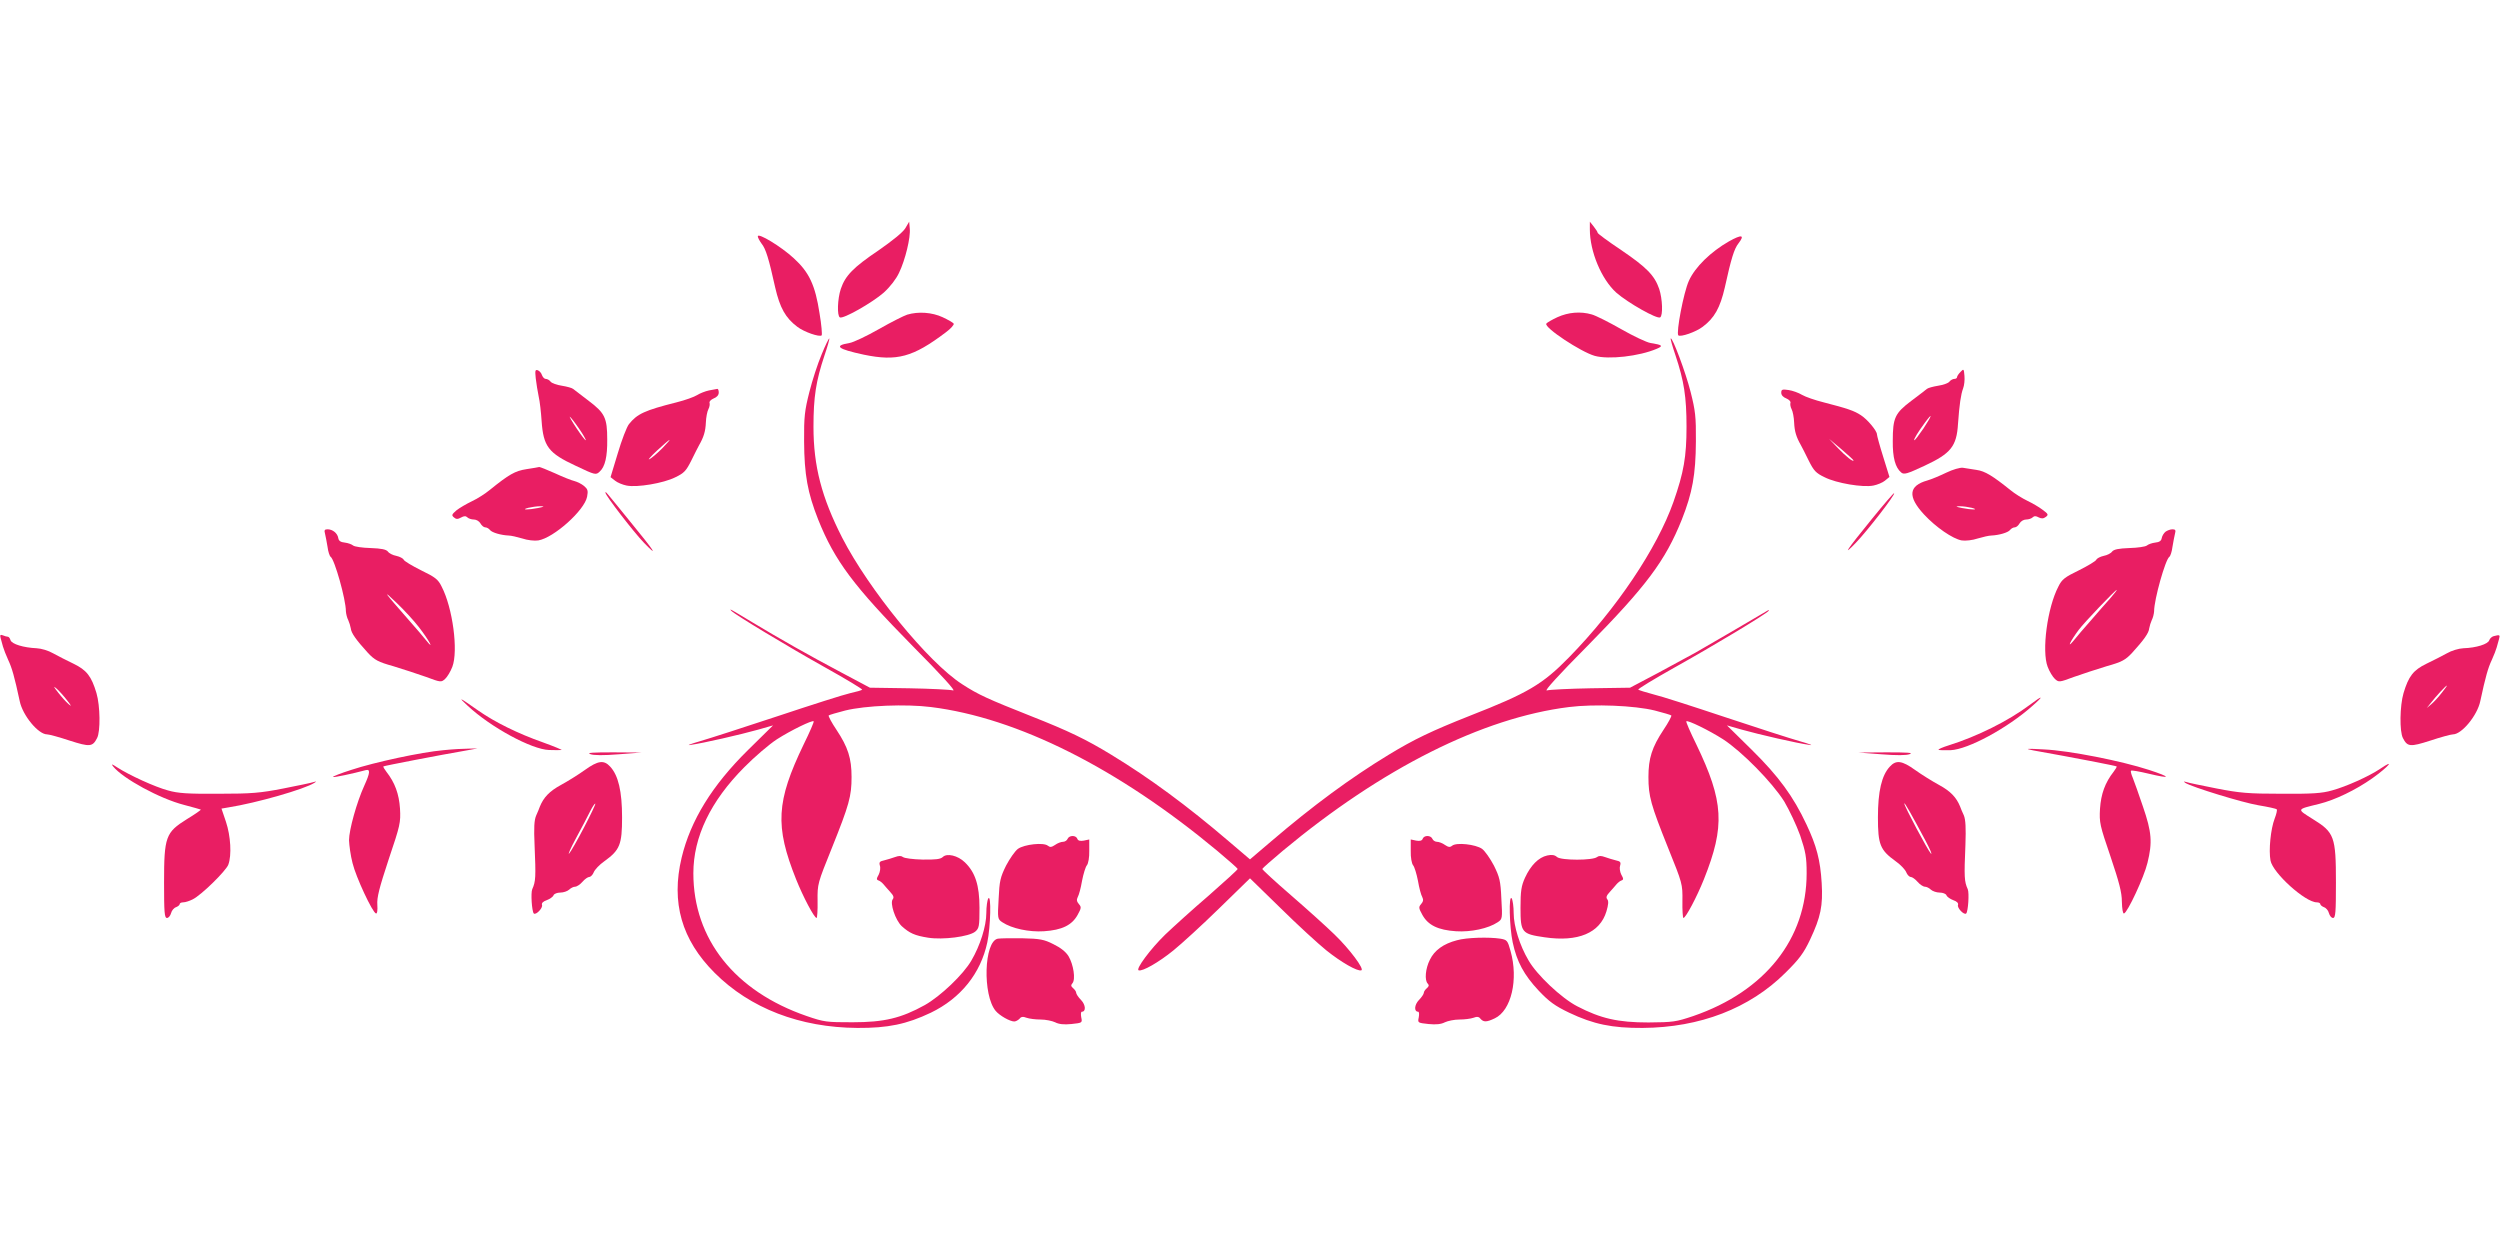 <?xml version="1.0" standalone="no"?>
<!DOCTYPE svg PUBLIC "-//W3C//DTD SVG 20010904//EN"
 "http://www.w3.org/TR/2001/REC-SVG-20010904/DTD/svg10.dtd">
<svg version="1.0" xmlns="http://www.w3.org/2000/svg"
 width="1280pt" height="640pt" viewBox="0 0 1280 640"
 preserveAspectRatio="xMidYMid meet">
<g transform="translate(0,640) scale(0.1,-0.1)"
fill="#e91e63" stroke="none">
<path d="M4635 5231 c-12 -20 -65 -63 -137 -113 -129 -87 -170 -129 -193 -197
-17 -51 -20 -137 -5 -146 16 -10 166 75 225 127 33 30 63 69 78 101 32 66 60
182 55 227 l-3 35 -20 -34z"/>
<path d="M8140 5226 c0 -114 59 -255 135 -324 59 -52 209 -137 225 -127 15 9
12 95 -5 146 -24 69 -64 110 -195 199 -66 44 -120 84 -120 88 0 4 -9 18 -20
32 l-20 25 0 -39z"/>
<path d="M3880 5190 c0 -7 9 -23 19 -37 22 -27 37 -76 70 -225 24 -104 53
-156 113 -201 35 -27 114 -54 125 -44 3 4 -1 55 -11 113 -22 144 -53 210 -132
282 -65 60 -184 132 -184 112z"/>
<path d="M8852 5164 c-93 -53 -174 -132 -205 -202 -27 -59 -66 -266 -54 -279
11 -10 90 17 125 44 60 45 89 97 113 201 33 150 48 198 70 226 34 44 17 47
-49 10z"/>
<path d="M4645 4789 c-16 -5 -82 -38 -145 -74 -63 -36 -131 -68 -150 -71 -84
-14 -62 -31 73 -60 169 -35 251 -13 419 114 26 19 44 40 41 45 -3 5 -29 20
-57 33 -54 25 -124 30 -181 13z"/>
<path d="M7974 4776 c-28 -13 -54 -28 -57 -33 -12 -20 177 -145 248 -165 72
-20 228 -2 317 36 36 15 30 20 -32 30 -19 3 -87 35 -150 71 -63 36 -131 70
-150 75 -58 17 -121 11 -176 -14z"/>
<path d="M4207 4586 c-20 -47 -48 -133 -63 -193 -24 -95 -28 -126 -27 -253 1
-171 18 -263 72 -400 85 -212 182 -341 485 -649 147 -148 222 -231 206 -226
-14 4 -115 9 -225 11 l-201 3 -143 76 c-165 87 -325 178 -461 260 -116 70
-118 71 -105 57 18 -19 286 -181 481 -290 106 -59 190 -110 188 -113 -1 -3
-29 -11 -61 -18 -32 -7 -198 -60 -369 -117 -172 -57 -352 -115 -400 -129 -49
-14 -71 -23 -49 -19 62 8 261 54 346 78 l77 22 -127 -125 c-185 -182 -295
-361 -341 -552 -55 -230 0 -421 169 -590 182 -182 437 -280 731 -282 156 -1
252 19 376 78 153 74 255 201 289 360 17 80 21 249 5 225 -5 -8 -10 -42 -10
-75 0 -67 -32 -167 -76 -242 -41 -72 -159 -184 -239 -229 -121 -67 -208 -88
-370 -88 -133 0 -145 1 -235 32 -368 127 -580 394 -580 731 0 186 88 369 260
542 52 53 128 118 168 144 72 46 181 99 188 92 3 -2 -20 -55 -51 -118 -141
-293 -148 -418 -39 -691 36 -90 93 -198 105 -198 3 0 6 39 5 88 -1 86 0 89 73
270 89 222 101 265 101 364 0 95 -18 152 -77 241 -25 37 -43 71 -40 74 4 3 41
14 84 25 104 26 312 34 439 18 444 -55 959 -314 1466 -736 57 -48 104 -89 105
-93 1 -3 -66 -64 -148 -136 -83 -71 -183 -162 -223 -200 -76 -74 -153 -178
-136 -183 19 -7 103 41 178 102 42 34 147 130 234 215 l158 154 158 -154 c86
-85 191 -181 233 -215 76 -61 160 -109 179 -102 17 5 -59 108 -138 184 -41 40
-141 130 -223 201 -81 70 -147 131 -146 134 1 4 48 45 105 93 507 422 1022
681 1466 736 127 16 335 8 439 -18 43 -11 80 -22 84 -25 3 -3 -15 -37 -40 -74
-59 -89 -77 -146 -77 -241 0 -99 12 -142 101 -364 73 -181 74 -184 73 -270 -1
-49 2 -88 5 -88 12 0 69 108 105 198 109 273 102 398 -39 691 -31 63 -54 116
-51 118 7 7 116 -46 188 -92 97 -63 251 -220 313 -318 26 -44 63 -122 82 -175
28 -84 33 -110 33 -193 0 -336 -212 -604 -580 -731 -89 -30 -104 -32 -230 -33
-156 0 -244 20 -365 83 -81 42 -207 161 -249 235 -45 76 -76 175 -76 242 0 33
-5 67 -10 75 -16 24 -12 -145 5 -225 21 -99 58 -167 133 -247 53 -56 83 -78
156 -113 124 -59 220 -79 376 -78 294 2 548 100 731 282 71 70 94 101 127 171
54 115 66 172 59 289 -7 117 -26 190 -78 300 -67 143 -142 246 -280 382 l-127
125 77 -22 c85 -24 284 -70 346 -78 22 -4 0 5 -50 19 -49 14 -223 70 -385 124
-162 54 -326 107 -365 116 -38 10 -73 21 -77 24 -4 3 80 54 185 113 199 111
465 271 482 290 6 7 -1 5 -15 -4 -35 -21 -305 -179 -360 -210 -25 -14 -110
-60 -190 -103 l-144 -76 -201 -3 c-110 -2 -211 -7 -225 -11 -16 -5 59 78 206
226 303 308 400 437 485 649 54 137 71 229 72 400 1 127 -3 158 -27 253 -25
100 -94 283 -102 274 -2 -2 9 -41 25 -88 43 -129 56 -211 56 -364 0 -153 -14
-234 -67 -385 -84 -238 -293 -549 -535 -796 -135 -138 -211 -183 -508 -299
-194 -77 -283 -119 -416 -200 -194 -118 -387 -260 -601 -443 l-108 -92 -108
92 c-214 183 -407 325 -601 443 -131 80 -221 123 -411 198 -222 88 -271 110
-354 164 -173 111 -478 485 -614 750 -105 206 -147 366 -147 568 0 153 13 235
56 364 16 47 27 86 25 88 -2 2 -20 -34 -39 -81z"/>
<path d="M2743 4463 c3 -27 10 -68 15 -93 6 -25 12 -81 15 -125 9 -131 35
-165 175 -230 99 -47 103 -48 122 -30 28 25 40 77 39 165 0 110 -12 135 -94
197 -38 29 -75 57 -81 62 -6 5 -32 12 -57 16 -26 4 -52 13 -58 21 -6 8 -17 14
-25 14 -7 0 -15 9 -19 19 -3 11 -13 22 -21 25 -14 5 -15 -1 -11 -41z m222
-258 c21 -30 36 -57 34 -59 -2 -2 -23 25 -47 61 -24 36 -39 63 -34 59 5 -3 26
-30 47 -61z"/>
<path d="M10038 4496 c-10 -10 -18 -22 -18 -27 0 -5 -6 -9 -14 -9 -7 0 -19 -6
-25 -14 -6 -8 -32 -17 -58 -21 -25 -4 -51 -11 -57 -16 -6 -5 -42 -33 -81 -62
-83 -63 -94 -86 -94 -205 -1 -85 13 -136 43 -161 14 -12 29 -8 119 34 135 63
165 99 172 215 7 99 15 152 26 181 6 15 9 44 7 65 -3 36 -4 37 -20 20z m-190
-290 c-24 -35 -45 -63 -47 -60 -4 4 19 42 56 92 41 55 35 35 -9 -32z"/>
<path d="M3630 4401 c-19 -4 -47 -15 -61 -24 -14 -9 -61 -26 -105 -37 -163
-41 -202 -59 -244 -112 -11 -14 -37 -81 -57 -149 l-37 -122 23 -18 c12 -10 39
-21 59 -25 54 -11 189 12 249 42 46 22 56 33 83 87 17 34 34 69 39 77 24 42
33 71 35 116 1 27 7 58 13 69 6 11 8 26 6 32 -3 7 7 17 21 23 16 6 26 17 26
30 0 11 -3 19 -7 19 -5 -1 -24 -4 -43 -8z m-240 -297 c-25 -25 -54 -50 -65
-55 -11 -6 7 14 40 45 73 67 85 72 25 10z"/>
<path d="M9120 4389 c0 -12 10 -23 26 -29 14 -6 24 -16 21 -23 -2 -6 0 -21 6
-32 6 -11 12 -42 13 -69 2 -45 11 -74 35 -116 5 -8 22 -43 39 -77 27 -54 37
-65 83 -87 60 -30 195 -53 249 -42 20 4 47 15 59 25 l23 19 -32 103 c-18 57
-32 109 -32 115 0 18 -48 76 -82 98 -35 23 -67 34 -191 66 -44 11 -93 28 -110
38 -18 11 -49 22 -69 25 -33 5 -38 3 -38 -14z m370 -346 c0 -11 -40 21 -80 63
l-45 47 63 -53 c34 -29 62 -55 62 -57z"/>
<path d="M2696 3998 c-59 -9 -90 -27 -189 -107 -23 -19 -64 -45 -92 -58 -27
-13 -63 -34 -78 -46 -24 -21 -26 -25 -13 -36 11 -10 20 -10 36 -1 16 9 25 9
33 1 6 -6 21 -11 34 -11 12 0 27 -9 33 -20 6 -11 17 -20 24 -20 8 0 19 -6 25
-14 11 -13 55 -26 96 -28 11 0 42 -7 69 -15 26 -9 63 -13 82 -10 79 13 237
154 250 224 6 31 3 39 -16 55 -12 10 -34 21 -49 25 -14 3 -59 21 -100 40 -40
18 -76 32 -80 32 -3 -1 -32 -6 -65 -11z m59 -199 c-51 -10 -92 -10 -50 1 17 4
44 8 60 8 25 0 24 -2 -10 -9z"/>
<path d="M9965 3980 c-33 -16 -76 -34 -97 -40 -96 -27 -102 -82 -17 -174 60
-65 147 -125 193 -133 19 -3 56 1 82 10 27 8 58 15 69 15 41 2 85 15 96 28 6
8 17 14 25 14 7 0 18 9 24 20 6 11 21 20 33 20 13 0 28 5 34 11 8 8 17 8 31 0
14 -7 24 -7 36 2 15 11 14 15 -16 37 -18 14 -53 34 -78 46 -25 12 -64 36 -87
55 -91 73 -130 97 -173 103 -25 4 -56 9 -70 11 -14 2 -52 -9 -85 -25z m130
-180 c42 -11 1 -11 -50 -1 -34 7 -35 9 -10 9 17 0 44 -4 60 -8z"/>
<path d="M3100 3877 c0 -14 144 -201 198 -257 76 -78 55 -45 -72 110 -130 160
-126 156 -126 147z"/>
<path d="M9585 3744 c-132 -162 -156 -199 -83 -123 57 59 203 247 196 254 -2
2 -53 -57 -113 -131z"/>
<path d="M1664 3668 c3 -13 9 -43 13 -68 3 -25 11 -48 16 -51 20 -13 78 -218
78 -279 1 -14 6 -34 12 -45 5 -11 11 -30 13 -42 2 -24 27 -59 88 -126 34 -36
51 -46 130 -68 50 -15 125 -40 168 -55 75 -28 77 -28 97 -10 11 10 28 38 37
62 31 81 2 302 -55 411 -18 37 -33 48 -105 83 -46 23 -86 47 -89 54 -3 7 -20
16 -38 20 -17 3 -37 13 -43 22 -9 11 -33 16 -88 18 -42 1 -83 7 -90 13 -7 6
-26 13 -43 15 -21 2 -31 9 -33 23 -4 25 -29 45 -55 45 -15 0 -18 -5 -13 -22z
m480 -478 c50 -64 84 -126 39 -70 -15 19 -55 66 -88 103 -130 148 -142 165
-66 92 40 -38 92 -95 115 -125z"/>
<path d="M11088 3678 c-9 -7 -18 -22 -20 -33 -2 -14 -12 -21 -33 -23 -17 -2
-36 -9 -43 -15 -7 -6 -48 -12 -90 -13 -55 -2 -79 -7 -88 -18 -6 -9 -26 -19
-43 -22 -18 -4 -35 -13 -38 -20 -3 -7 -43 -31 -89 -54 -72 -35 -87 -46 -105
-83 -57 -109 -86 -330 -55 -411 9 -24 26 -52 37 -62 20 -18 22 -18 97 10 43
15 118 40 168 55 79 22 96 32 130 68 61 67 86 102 88 126 2 12 8 31 13 42 6
11 11 31 12 45 0 61 58 266 78 279 5 3 13 26 16 51 4 25 10 55 13 68 5 17 2
22 -13 22 -11 0 -26 -6 -35 -12z m-284 -342 c-22 -24 -66 -75 -99 -113 -33
-37 -73 -84 -88 -103 -38 -46 -16 -1 26 55 29 39 188 205 195 205 2 0 -13 -20
-34 -44z"/>
<path d="M3 3134 c3 -10 8 -30 12 -44 4 -14 16 -45 27 -69 19 -40 32 -85 59
-211 15 -73 95 -170 140 -170 10 0 62 -14 116 -32 103 -33 117 -32 140 13 18
34 16 165 -3 230 -26 87 -50 118 -118 151 -34 16 -80 40 -104 53 -24 14 -61
25 -85 26 -66 3 -126 21 -133 41 -3 10 -9 18 -14 18 -5 0 -16 3 -25 7 -13 5
-16 2 -12 -13z m340 -319 c23 -29 25 -35 8 -20 -13 11 -37 38 -54 60 -23 29
-25 35 -8 20 13 -11 37 -38 54 -60z"/>
<path d="M12768 3143 c-9 -2 -20 -12 -23 -21 -6 -20 -67 -39 -132 -41 -24 -1
-61 -12 -85 -26 -24 -13 -70 -37 -104 -53 -68 -33 -92 -64 -118 -151 -19 -65
-21 -196 -3 -230 23 -45 37 -46 140 -13 54 18 106 32 116 32 45 0 125 97 140
170 27 126 40 171 59 211 11 24 22 53 25 64 3 11 8 30 12 43 6 22 4 23 -27 15z
m-266 -290 c-16 -21 -40 -47 -53 -58 l-24 -20 20 25 c27 35 78 90 83 90 2 0
-10 -17 -26 -37z"/>
<path d="M2395 2786 c118 -110 327 -223 416 -226 30 -1 59 -1 64 0 6 0 -37 18
-95 39 -128 45 -247 104 -330 162 -101 71 -108 74 -55 25z"/>
<path d="M10391 2790 c-108 -81 -269 -161 -413 -206 -32 -10 -55 -20 -53 -23
3 -2 31 -3 62 -2 90 4 291 113 418 226 63 55 56 58 -14 5z"/>
<path d="M2270 2559 c-113 -10 -351 -61 -472 -101 -54 -17 -96 -34 -93 -36 3
-4 101 17 168 35 24 6 22 -14 -8 -80 -38 -83 -78 -226 -78 -279 1 -26 8 -79
18 -117 17 -71 102 -253 120 -258 6 -2 9 16 7 44 -3 38 10 87 58 233 59 175
62 188 58 260 -5 75 -26 133 -70 189 -10 13 -17 25 -15 27 3 3 293 59 427 82
l55 10 -45 -1 c-25 0 -83 -3 -130 -8z"/>
<path d="M10410 2558 c202 -36 424 -79 427 -82 2 -2 -5 -14 -15 -27 -44 -56
-65 -114 -70 -190 -4 -71 -1 -84 54 -245 44 -131 58 -183 58 -231 1 -37 5 -62
11 -60 18 5 103 187 120 259 26 105 22 157 -23 288 -21 63 -45 129 -52 147 -8
18 -12 35 -9 37 3 3 43 -4 89 -15 117 -28 119 -19 3 19 -141 46 -408 99 -538
105 -92 5 -101 4 -55 -5z"/>
<path d="M3022 2539 c17 -7 69 -7 145 -1 l118 9 -145 1 c-106 0 -138 -2 -118
-9z"/>
<path d="M9633 2538 c76 -6 128 -6 145 1 20 7 -12 9 -118 9 l-145 -1 118 -9z"/>
<path d="M2995 2458 c-32 -23 -88 -58 -123 -77 -59 -32 -89 -64 -108 -111 -3
-8 -11 -29 -19 -46 -10 -23 -12 -63 -8 -150 7 -166 6 -187 -12 -227 -8 -19 -2
-113 8 -124 11 -10 48 29 42 44 -3 9 6 18 24 24 16 6 32 17 35 25 3 8 19 14
35 14 16 0 36 7 45 15 8 8 22 15 30 15 9 0 26 11 38 25 12 14 28 25 35 25 7 0
18 11 23 24 5 13 29 39 55 57 79 57 90 85 90 224 0 133 -19 215 -61 260 -32
35 -62 31 -129 -17z m-5 -295 c-34 -65 -68 -125 -76 -133 -8 -8 8 28 36 80 28
52 61 114 72 137 12 24 24 41 26 38 2 -2 -24 -57 -58 -122z"/>
<path d="M9676 2475 c-42 -45 -61 -127 -61 -260 0 -139 11 -167 90 -224 26
-18 50 -44 55 -57 5 -13 16 -24 23 -24 7 0 23 -11 35 -25 12 -14 29 -25 38
-25 8 0 22 -7 30 -15 9 -8 29 -15 45 -15 16 0 32 -6 35 -14 3 -8 19 -19 35
-25 18 -6 27 -15 24 -24 -6 -15 31 -54 42 -44 10 11 16 105 8 124 -18 40 -19
61 -12 228 3 86 1 128 -8 150 -8 16 -16 37 -19 45 -19 47 -49 79 -108 111 -35
19 -91 54 -123 77 -67 48 -97 52 -129 17z m183 -380 c23 -44 36 -73 27 -65
-16 17 -136 242 -136 256 0 9 33 -48 109 -191z"/>
<path d="M579 2476 c51 -63 239 -165 363 -197 46 -12 84 -23 86 -24 2 -2 -30
-24 -71 -49 -109 -68 -117 -90 -117 -325 0 -153 2 -181 15 -181 8 0 17 11 21
25 3 13 15 27 25 30 10 4 19 11 19 16 0 5 8 9 18 9 11 0 32 7 48 15 44 21 171
146 183 178 18 48 12 147 -12 219 l-23 68 35 6 c146 23 392 94 441 126 12 8
11 8 -4 4 -10 -4 -80 -18 -155 -33 -118 -23 -162 -27 -331 -27 -157 -1 -208 2
-260 17 -67 18 -198 78 -260 118 -27 18 -32 19 -21 5z"/>
<path d="M12187 2464 c-58 -39 -174 -91 -247 -111 -52 -15 -103 -18 -260 -17
-169 0 -213 4 -331 27 -75 15 -145 29 -155 33 -16 4 -16 4 -4 -5 34 -21 290
-100 373 -114 48 -8 91 -17 94 -21 3 -3 -2 -25 -11 -48 -20 -52 -31 -161 -21
-214 12 -64 178 -214 237 -214 10 0 18 -4 18 -9 0 -5 9 -12 19 -16 10 -3 22
-17 25 -30 4 -14 13 -25 21 -25 13 0 15 28 15 181 0 236 -8 257 -118 325 -84
53 -86 49 32 78 81 20 187 71 272 131 84 60 120 103 41 49z"/>
<path d="M5466 2105 c-3 -8 -14 -15 -23 -15 -10 0 -29 -7 -41 -16 -18 -12 -26
-13 -37 -4 -22 18 -120 7 -153 -16 -15 -11 -42 -50 -61 -86 -29 -59 -34 -78
-38 -170 -6 -102 -5 -104 19 -120 48 -32 137 -51 213 -46 92 6 143 31 172 83
20 36 20 41 7 56 -11 13 -13 22 -6 36 6 10 16 47 22 83 7 36 18 72 25 80 7 8
13 41 12 73 l0 59 -28 -6 c-18 -3 -29 -1 -33 9 -7 20 -42 19 -50 0z"/>
<path d="M7284 2105 c-4 -10 -15 -12 -33 -9 l-28 6 0 -59 c-1 -32 5 -65 12
-73 7 -8 18 -44 25 -80 6 -36 16 -73 22 -83 7 -14 5 -23 -6 -36 -13 -15 -13
-20 7 -56 29 -52 80 -77 172 -83 76 -5 165 14 213 46 24 16 25 18 19 120 -4
92 -9 111 -38 170 -19 36 -46 75 -61 86 -33 23 -131 34 -153 16 -11 -9 -19 -8
-37 4 -12 9 -31 16 -41 16 -9 0 -20 7 -23 15 -8 19 -43 20 -50 0z"/>
<path d="M4827 2012 c-12 -11 -36 -14 -104 -13 -48 1 -93 7 -100 13 -9 7 -21
7 -40 0 -16 -6 -41 -13 -56 -17 -23 -5 -27 -9 -22 -27 4 -11 1 -32 -6 -46 -12
-21 -12 -26 -1 -30 7 -2 18 -11 25 -19 7 -8 22 -26 35 -40 17 -18 20 -28 13
-37 -16 -19 13 -107 46 -138 40 -36 66 -48 135 -59 75 -12 209 5 241 31 20 17
22 27 22 122 0 116 -22 182 -75 233 -36 35 -92 48 -113 27z"/>
<path d="M7922 2020 c-45 -10 -85 -51 -114 -114 -19 -42 -23 -68 -23 -154 0
-127 6 -134 124 -151 170 -25 283 22 316 133 10 34 12 53 4 62 -7 9 -4 19 13
37 13 14 28 32 35 40 7 8 18 17 25 19 11 4 11 9 -1 30 -7 14 -10 35 -6 46 5
18 1 22 -22 27 -15 4 -40 11 -56 17 -19 7 -31 7 -40 0 -21 -18 -184 -18 -205
0 -12 11 -27 13 -50 8z"/>
<path d="M5109 1594 c-71 -13 -79 -289 -11 -370 20 -24 73 -54 95 -54 8 0 20
7 27 14 8 11 18 12 36 5 14 -5 46 -9 72 -9 26 0 59 -7 74 -14 19 -10 45 -13
84 -9 55 6 56 6 50 34 -3 16 -2 29 3 29 22 0 20 35 -4 60 -14 14 -25 31 -25
37 0 6 -7 16 -15 23 -12 10 -13 16 -4 26 17 20 5 96 -20 138 -14 23 -41 44
-78 62 -47 24 -69 28 -157 30 -55 1 -113 0 -127 -2z"/>
<path d="M7460 1586 c-70 -18 -116 -52 -139 -100 -23 -45 -28 -105 -11 -122 8
-8 6 -15 -5 -24 -8 -7 -15 -17 -15 -23 0 -6 -11 -23 -25 -37 -24 -25 -26 -60
-4 -60 5 0 6 -13 3 -29 -6 -28 -5 -28 50 -34 39 -4 65 -1 84 9 15 7 48 14 74
14 26 0 58 4 72 9 18 7 28 6 36 -5 16 -18 31 -18 73 2 85 40 122 199 81 345
-15 54 -18 57 -52 63 -59 9 -173 6 -222 -8z"/>
</g>
</svg>
